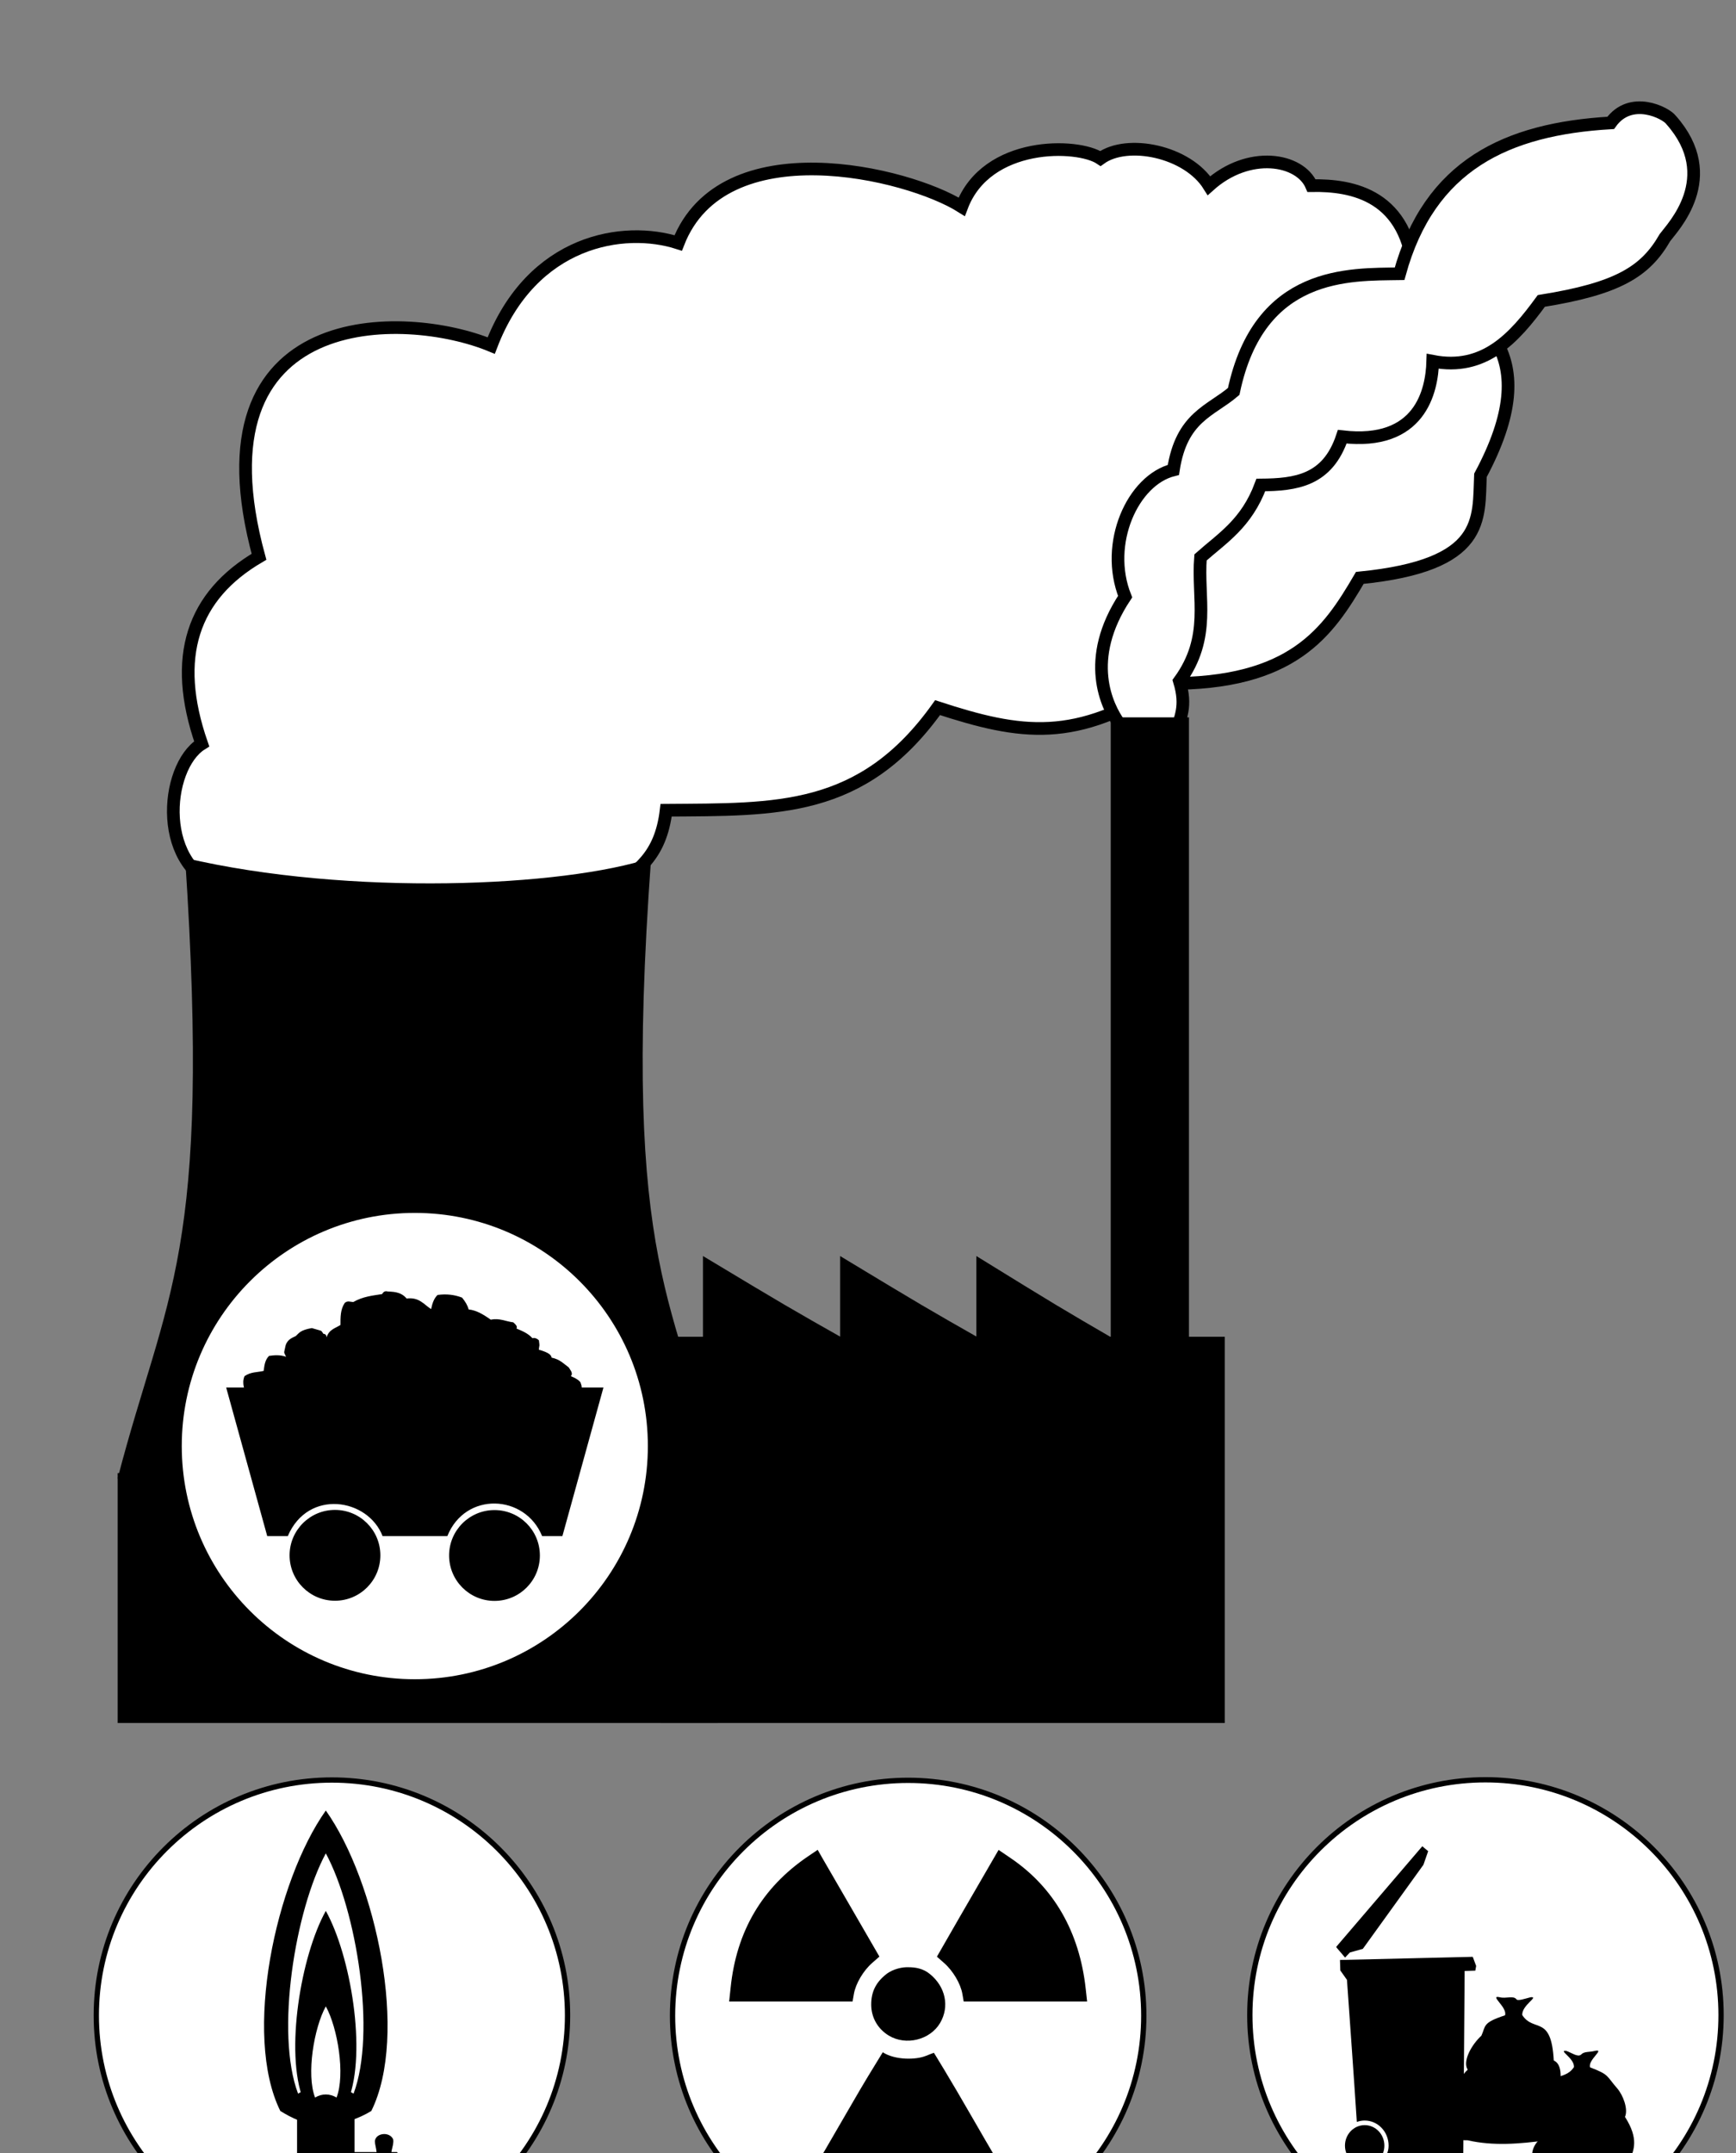 <?xml version="1.0"?><svg width="822.298" height="1019.474" xmlns="http://www.w3.org/2000/svg">
 <rect width="100%" height="100%" fill="#808080" stroke="none"/>
 <title>power plant</title>

 <g>
  <title>Layer 1</title>
  <g id="layer1">
   <g id="g4508">
    <path fill="#ffffff" stroke="#000000" stroke-width="6" stroke-miterlimit="4" d="m106.963,420.746c-33.045,-8.5 -29.181,-57.574 -11.429,-68.572c-14.351,-41.223 -4.215,-70.202 27.143,-88.571c-32.727,-119.908 69.473,-116.804 109.999,-100c19.271,-50.346 63.079,-56.794 88.572,-48.571c21.194,-54.316 108.622,-33.339 134.286,-17.143c11.776,-31.251 55.02,-30.032 65.714,-22.857c12.659,-9.167 41.207,-3.522 51.428,12.857c18.805,-16.935 43.096,-12.857 48.572,0c19.504,-0.339 45.821,4.493 48.571,42.857c31.996,17.504 62.761,35.804 31.429,94.285c-0.955,20.714 2.808,42.607 -57.143,48.572c-15.037,25.673 -31.626,50.44 -91.429,50c-43.066,28.324 -69.003,24.324 -108.571,11.428c-35.786,50.109 -76.385,48.136 -128.571,48.572c-2.647,22.115 -13.594,28.787 -27.143,38.571l-81.429,27.143l-100,-28.571z" id="path3044"/>
    <path fill="#000000" fill-rule="nonzero" stroke-width="0.912" d="m87.697,406.213c77.894,18.198 179.369,13.71 220.722,0c-14.327,196.571 12.871,209.86 32.137,294.308l-284.829,-0.561c23.008,-88.344 44.464,-105.27 31.97,-293.747z" id="rect2985"/>
    <path fill="#000000" fill-rule="nonzero" stroke-width="0.912" d="m312.984,632.88l133.571,0l133.572,0l0,182.857l-267.143,0l0,-182.857z" id="rect2987"/>
    <path fill="#ffffff" fill-rule="nonzero" stroke="#000000" stroke-width="6" stroke-miterlimit="4" stroke-dashoffset="0" d="m530.084,342.471c-5.603,-7.788 -16.922,-30.2 2.857,-60c-10.009,-25.11 3.595,-55.26 22.857,-60c3.836,-25.18 17.692,-27.813 28.571,-37.143c12.082,-57.372 55.119,-55.33 78.572,-55.714c14.155,-51.495 50.716,-68.555 100,-71.429c9.524,-13.289 26.19,-4.692 28.571,-1.429c24.149,27.178 0.471,51.137 -2.857,55.714c-9.266,16.136 -22.267,24.195 -58.571,30c-13.002,17.807 -27.171,33.278 -51.429,28.572c-0.413,14.059 -5.868,40.026 -42.857,35.714c-6.977,20.867 -22.048,22.712 -38.571,22.858c-6.803,18.231 -18.167,25.059 -28.572,34.285c-1.581,19.305 5.292,37.553 -10,58.572c3.743,12.314 0.143,17.285 -1.428,24.285l-20,4.286l-7.143,-8.571z" id="path3046"/>
    <path fill="#000000" fill-rule="nonzero" stroke-width="0.912" d="m526.127,339.628l37.057,0l0,418.966l-37.057,0l0,-418.966z" id="rect2989"/>
    <path fill="#000000" fill-rule="nonzero" stroke-width="0.912" d="m55.723,697.437l1.154,-0.007l34.395,0l17.768,0l17.768,0l17.768,0l17.768,0l17.768,0l17.768,0l17.768,0l17.768,0l17.768,0l17.768,0l17.768,0l17.768,0l17.769,0l17.768,0l0,118.306l-284.29,0l0,-14.788l0,-14.788l0,-14.789l0,-14.788l0,-14.788l0,-14.789l0,-27.149l-0.013,-2.42z" id="rect3013"/>
    <path fill="#000000" fill-rule="nonzero" stroke-width="0.912" d="m332.984,635.073l0,-40.41c40.017,24.033 39.953,23.994 68.939,40.41l-68.939,0z" id="rect3016"/>
    <path fill="#000000" fill-rule="nonzero" stroke-width="0.912" d="m397.936,635.073l0,-40.41c39.81,24.033 39.747,23.994 68.582,40.41l-68.582,0z" id="rect3016-6"/>
    <path fill="#000000" fill-rule="nonzero" stroke-width="0.912" d="m462.475,635.073l0,-40.41c38.981,24.033 38.919,23.994 67.154,40.41l-67.154,0z" id="rect3016-5"/>
   </g>
   <g transform="matrix(0.836, 0, 0, 0.836, 422.958, 346.697)" id="g3955">
    <g id="g3952">
     <path fill="#ffffff" fill-rule="nonzero" stroke="#000000" stroke-width="3" stroke-miterlimit="4" stroke-dashoffset="0" d="m-137.358,404.226c0,73.754 -59.789,133.543 -133.543,133.543c-73.754,0 -133.543,-59.789 -133.543,-133.543c0,-73.754 59.789,-133.543 133.543,-133.543c73.754,0 133.543,59.789 133.543,133.543z" id="path3833"/>
    </g>
    <g id="g3946">
     <path fill="#000000" fill-rule="nonzero" stroke-width="3" d="m-290.417,466.101c0,14.204 -11.515,25.719 -25.719,25.719c-14.204,0 -25.719,-11.515 -25.719,-25.719c0,-14.204 11.515,-25.719 25.719,-25.719c14.204,0 25.719,11.515 25.719,25.719z" id="path3833-9"/>
     <path fill="#000000" fill-rule="nonzero" stroke-width="3" d="m-200.035,466.189c0,14.204 -11.515,25.719 -25.719,25.719c-14.204,0 -25.719,-11.515 -25.719,-25.719c0,-14.204 11.515,-25.719 25.719,-25.719c14.204,0 25.719,11.515 25.719,25.719z" id="path3833-9-8"/>
     <path fill="#000000" fill-rule="nonzero" stroke-width="0.561" id="path3888" d="m-377.776,371.089l23.254,84.113l11.662,0c11.47,-26.869 45.381,-21.434 53.692,0l18.267,0l18.436,0c10.172,-25.318 43.964,-23.831 53.693,0l11.491,0l23.254,-84.113l-106.874,0l-106.875,0z"/>
     <path fill="#000000" fill-rule="nonzero" stroke-width="0.561" id="path3938" d="m-366.805,375.656c-0.201,-3.667 -2.364,-6.534 -0.604,-11c3.626,-2.553 7.252,-2.119 10.878,-3c0.389,-3.052 0.694,-6.134 3.021,-8.5c3.223,-0.487 6.446,-0.649 9.669,0.5c-1.349,-2.894 -1.253,-1.71 -0.521,-5.25c0.686,-4.207 3.422,-5.265 6.043,-6.5c1.761,-1.616 2.428,-3.332 9.065,-4.5c6.367,2.008 4.839,0.791 6.565,3.25c1.206,0.045 1.745,0.778 1.812,2c1.339,-4.451 4.94,-5.159 7.857,-7c-0.004,-4.39 -0.075,-8.798 2.417,-12.5c1.611,-1.446 3.223,-0.547 4.834,-0.5c5.439,-3.13 10.878,-3.628 16.317,-4.5c0.743,-1.264 1.709,-1.884 3.022,-1.5c2.588,0.273 7.408,-0.172 10.877,4c7.242,-0.878 9.78,3.434 13.9,6c0.623,-3.15 1.586,-6.02 3.625,-8c5.078,-0.726 9.676,-0.13 13.9,1.5c1.815,2.214 3.038,4.202 3.736,6.705c4.557,0.427 8.581,3.058 12.58,5.795c4.768,-1.056 8.464,0.992 12.691,1.5c2.441,2.079 2.158,2.805 1.813,3.5c3.28,1.405 6.613,2.724 9.065,5.5c1.345,-0.529 2.984,0.459 3.659,1.18c0.581,4.383 0.165,2.065 -0.033,5.32c5.893,1.644 6.988,3.089 7.251,4.5c4.715,0.952 6.797,3.46 9.669,5.5c0.982,1.667 2.646,3.333 1.209,5c2.224,0.812 5.523,2.681 5.635,4.061c1.251,2.858 -0.131,4.626 -0.196,6.939l-70.101,1.5l-119.655,-1.5z"/>
    </g>
   </g>
   <g transform="matrix(1.312, 0, 0, 1.31, 455.981, -557.43)" id="g4101">
    <g id="g3952-3" transform="matrix(0.637, 0, 0, 0.637, 152.893, 896.369)">
     <path fill="#ffffff" fill-rule="nonzero" stroke="#000000" stroke-width="3" stroke-miterlimit="4" stroke-dashoffset="0" d="m-137.358,404.457c0,73.754 -59.789,133.543 -133.543,133.543c-73.754,0 -133.543,-59.789 -133.543,-133.543c0,-73.754 59.789,-133.543 133.543,-133.543c73.754,0 133.543,59.789 133.543,133.543z" id="path3833-3"/>
    </g>
    <path fill="#000000" stroke="#ffff00" stroke-width="0" stroke-miterlimit="4" d="m-52.338,1094.06l-3.495,2.36c-16.566,11.27 -25.839,27.05 -27.935,47.47l-0.532,5l22.287,0l22.265,0l0.486,-2.78c0.652,-3.72 3.398,-8.37 6.596,-11.17l2.615,-2.3l-9.327,-16.13c-5.128,-8.87 -10.154,-17.54 -11.155,-19.28l-1.805,-3.17zm65.312,0.03l-2.893,4.99c-1.595,2.76 -6.626,11.43 -11.155,19.28l-8.216,14.31l2.592,2.29c3.192,2.8 5.944,7.43 6.596,11.15l0.486,2.78l22.265,0l22.288,0l-0.509,-4.63c-2.264,-20.57 -11.482,-36.61 -27.125,-47.23l-4.328,-2.94zm-32.585,42.4c-1.897,-0.1 -5.484,0.52 -8.034,2.56c-3.718,2.97 -5.371,6.36 -5.368,10.95c0.003,4.64 2.353,8.78 6.365,11.2c6.163,3.73 14.905,1.58 18.515,-4.58c3.47,-5.92 1.967,-13.1 -3.726,-17.7c-2.475,-2.01 -5.225,-2.43 -7.752,-2.43zm9.233,30.92c0,0 -1.431,0.5 -2.893,1.11c-3.442,1.44 -11.057,1.63 -15.573,-1.3c-3.573,5.79 -7.162,11.69 -10.51,17.52c-4.503,7.78 -9.088,15.71 -10.207,17.61l-2.037,3.45l4.652,2.22c4.269,2.02 12.253,5.02 16.895,5.56c2.934,0.34 7.795,0.49 12.362,0.35c5.259,-0.16 16.383,-1.69 25.617,-6.09l4.282,-2.04l-1.412,-2.36c-0.778,-1.29 -4,-6.84 -7.152,-12.33c-8.354,-14.58 -14.025,-23.7 -14.025,-23.7z" id="path2830"/>
   </g>
   <g transform="matrix(1.312, 0, 0, 1.31, 1111.93, -1123.5)" id="g4245">
    <g id="g3952-3-3" transform="matrix(0.637, 0, 0, 0.637, -555.107, 1328.37)">
     <path fill="#ffffff" fill-rule="nonzero" stroke="#000000" stroke-width="3" stroke-miterlimit="4" stroke-dashoffset="0" d="m-137.36,404.458c0,73.754 -59.789,133.543 -133.543,133.543c-73.754,0 -133.543,-59.789 -133.543,-133.543c0,-73.754 59.789,-133.543 133.543,-133.543c73.754,0 133.543,59.789 133.543,133.543z" id="path3833-3-2"/>
    </g>
    <g id="g4236" transform="matrix(0.141, 0, 0, 0.119, -665.838, 1434.63)">
     <path fill="#000000" fill-rule="nonzero" stroke-width="0.561" id="rect4108-0" d="m-454.196,649.897c-128.778,215.678 -212.721,681.833 -116.547,912.406c27.491,20.698 66.891,42.434 85.19,36.754c40.622,-10.031 14.874,-11.069 52.376,-1.421c19.405,5.636 63.287,-11.535 95.527,-35.333c96.174,-230.574 12.231,-696.728 -116.547,-912.406z"/>
     <path fill="#ffffff" fill-rule="nonzero" stroke-width="0.561" id="rect4108" d="m-454.196,779.972c-78.517,172.497 -129.687,545.323 -71.057,729.734c44.788,-32.904 96.741,-32.925 142.112,0c58.636,-184.411 7.457,-557.237 -71.055,-729.734l0,0z"/>
     <path fill="#000000" fill-rule="nonzero" stroke-width="0.561" id="rect4108-4" d="m-454.196,954.748c-63.758,135.67 -105.318,428.9 -57.702,573.94c36.37,-25.879 78.559,-25.896 115.404,0c47.616,-145.04 6.056,-438.27 -57.702,-573.94z"/>
     <path fill="#ffffff" fill-rule="nonzero" stroke-width="0.561" id="rect4108-4-8" d="m-454.196,1244.66c-30.394,65.468 -50.206,206.966 -27.507,276.955c17.338,-12.488 37.45,-12.496 55.015,0c22.699,-69.989 2.887,-211.487 -27.507,-276.955z"/>
     <path fill="#000000" fill-rule="nonzero" stroke-width="0.561" id="rect4106" d="m-527.793,1562.684c49.064,17.73 98.129,14.983 147.195,0l0,299.714c-62.873,42.41 -105.173,21.63 -147.195,0l0,-299.714z"/>
     <path fill="#000000" fill-rule="nonzero" stroke-width="0.561" id="rect4185" d="m-399.097,1687.194l127.28,0c16.791,25.356 6.101,35.445 0,48.083l-127.28,0l0,-48.083z"/>
     <path fill="#000000" fill-rule="nonzero" stroke-width="0.561" id="rect4185-9" d="m-329.8,1775.885c-4.873,-8.986 7.008,-42.093 1,-63.14c12.018,-21.047 -3.006,-50.06 1,-63.14c5.539,-21.231 37.626,-24.083 46.083,-1c3.15,21.213 -12.49,42.426 0,63.64c-8.565,21.213 3.849,54.099 0,63.64c-0.932,14.938 -42.13,22.373 -48.083,0z"/>
    </g>
   </g>
   <g transform="matrix(1.312, 0, 0, 1.31, 1206.99, -1448.49)" id="g4477">
    <g id="g3952-3-3-4" transform="matrix(0.637, 0, 0, 0.637, -211.107, 1576.37)">
     <path fill="#ffffff" fill-rule="nonzero" stroke="#000000" stroke-width="3" stroke-miterlimit="4" stroke-dashoffset="0" d="m-137.358,404.457c0,73.754 -59.789,133.543 -133.543,133.543c-73.754,0 -133.543,-59.789 -133.543,-133.543c0,-73.754 59.789,-133.543 133.543,-133.543c73.754,0 133.543,59.789 133.543,133.543z" id="path3833-3-2-9"/>
    </g>
    <g id="g4387" transform="matrix(0.148, 0, 0, 0.148, -292.952, 1615.27)">
     <path fill="#000000" fill-rule="nonzero" stroke-width="0.561" id="rect4257" d="m-416.086,1565.157c11.446,3.449 28.288,16.463 36.395,9.114c7.42,-8.201 19.872,-5.456 34.032,-9.114c25.424,-5.568 -18.528,22.671 -11.959,40.305c47.434,18.124 39.098,20.372 66.055,51.238c14.359,16.441 27.359,50.858 18.988,69.677c35.235,54.998 20.071,81.937 13.288,102.531c13.793,41.1 0.372,47.736 -13.288,54.447c-58.323,13.035 -118.764,8.041 -179.562,0c-19.392,-2.689 -73.028,-54.868 -31.758,-99.116c4.577,-19.114 -11.596,-66.063 14.978,-78.489c5.689,-102.818 45.322,-61.262 71.932,-100.995c1.206,-21.98 -39.422,-41.557 -19.102,-39.598z"/>
     <path fill="#000000" fill-rule="nonzero" stroke-width="0.561" id="rect4257-3" d="m-502.781,1434.202c-13.336,3.386 -32.424,10.327 -34.893,4.516c-7.933,-9.004 -25.264,-0.5 -40.403,-4.516c-27.182,-6.113 19.809,24.89 12.786,44.25c-56.035,18.016 -46.72,26.53 -57.563,49.666c-23.793,21.839 -46.723,62.423 -33.361,83.085c-37.671,33.825 -21.458,87.965 -14.207,112.567c-32.616,60.746 -8.504,59.495 14.207,59.777c62.355,14.311 126.975,8.828 191.976,0c20.733,-2.952 78.077,-60.238 33.954,-108.818c-4.894,-20.985 12.397,-72.53 -16.014,-86.172c-6.082,-112.882 -48.455,-67.259 -76.905,-110.88c-1.289,-24.132 42.148,-45.625 20.422,-43.474z"/>
     <g transform="matrix(-3.981, 0, 0, 3.981, 1097.25, -7599.58)" id="g4382">
      <path fill="#000000" stroke="#000000" stroke-width="1px" d="m437.71,2244.944l-1.907,5.13l0.407,2.34l6.625,0.22l0.875,117.44c15.856,0.61 34.284,-0.11 49.291,0.35c-2.711,-2.87 -4.573,-5.81 -4.573,-10.17c0,-8.77 6.775,-15.9 15.157,-15.9c1.516,0 2.993,0.25 4.375,0.68c1.864,-28.88 3.976,-57.77 6,-86.65l4.062,-5.75l0.188,-5.78l-80.5,-1.91z" id="path3035"/>
      <path fill="#000000" stroke="#000000" stroke-width="1px" d="m520.455,2238.414l-52.228,-61.1l-2.951,2.48l2.76,7.94l36.986,51.38l7.934,2.22l2.627,2.81l4.872,-5.73z" id="path3037"/>
      <path fill="#000000" stroke="#000000" stroke-width="3" stroke-miterlimit="4" d="m514.173,2360.246c0,6.114 -4.735,11.07 -10.576,11.07c-5.841,0 -10.576,-4.956 -10.576,-11.07c0,-6.114 4.735,-11.07 10.576,-11.07c5.841,0 10.576,4.956 10.576,11.07z" id="path3084"/>
     </g>
    </g>
   </g>
  </g>
 </g>
</svg>
